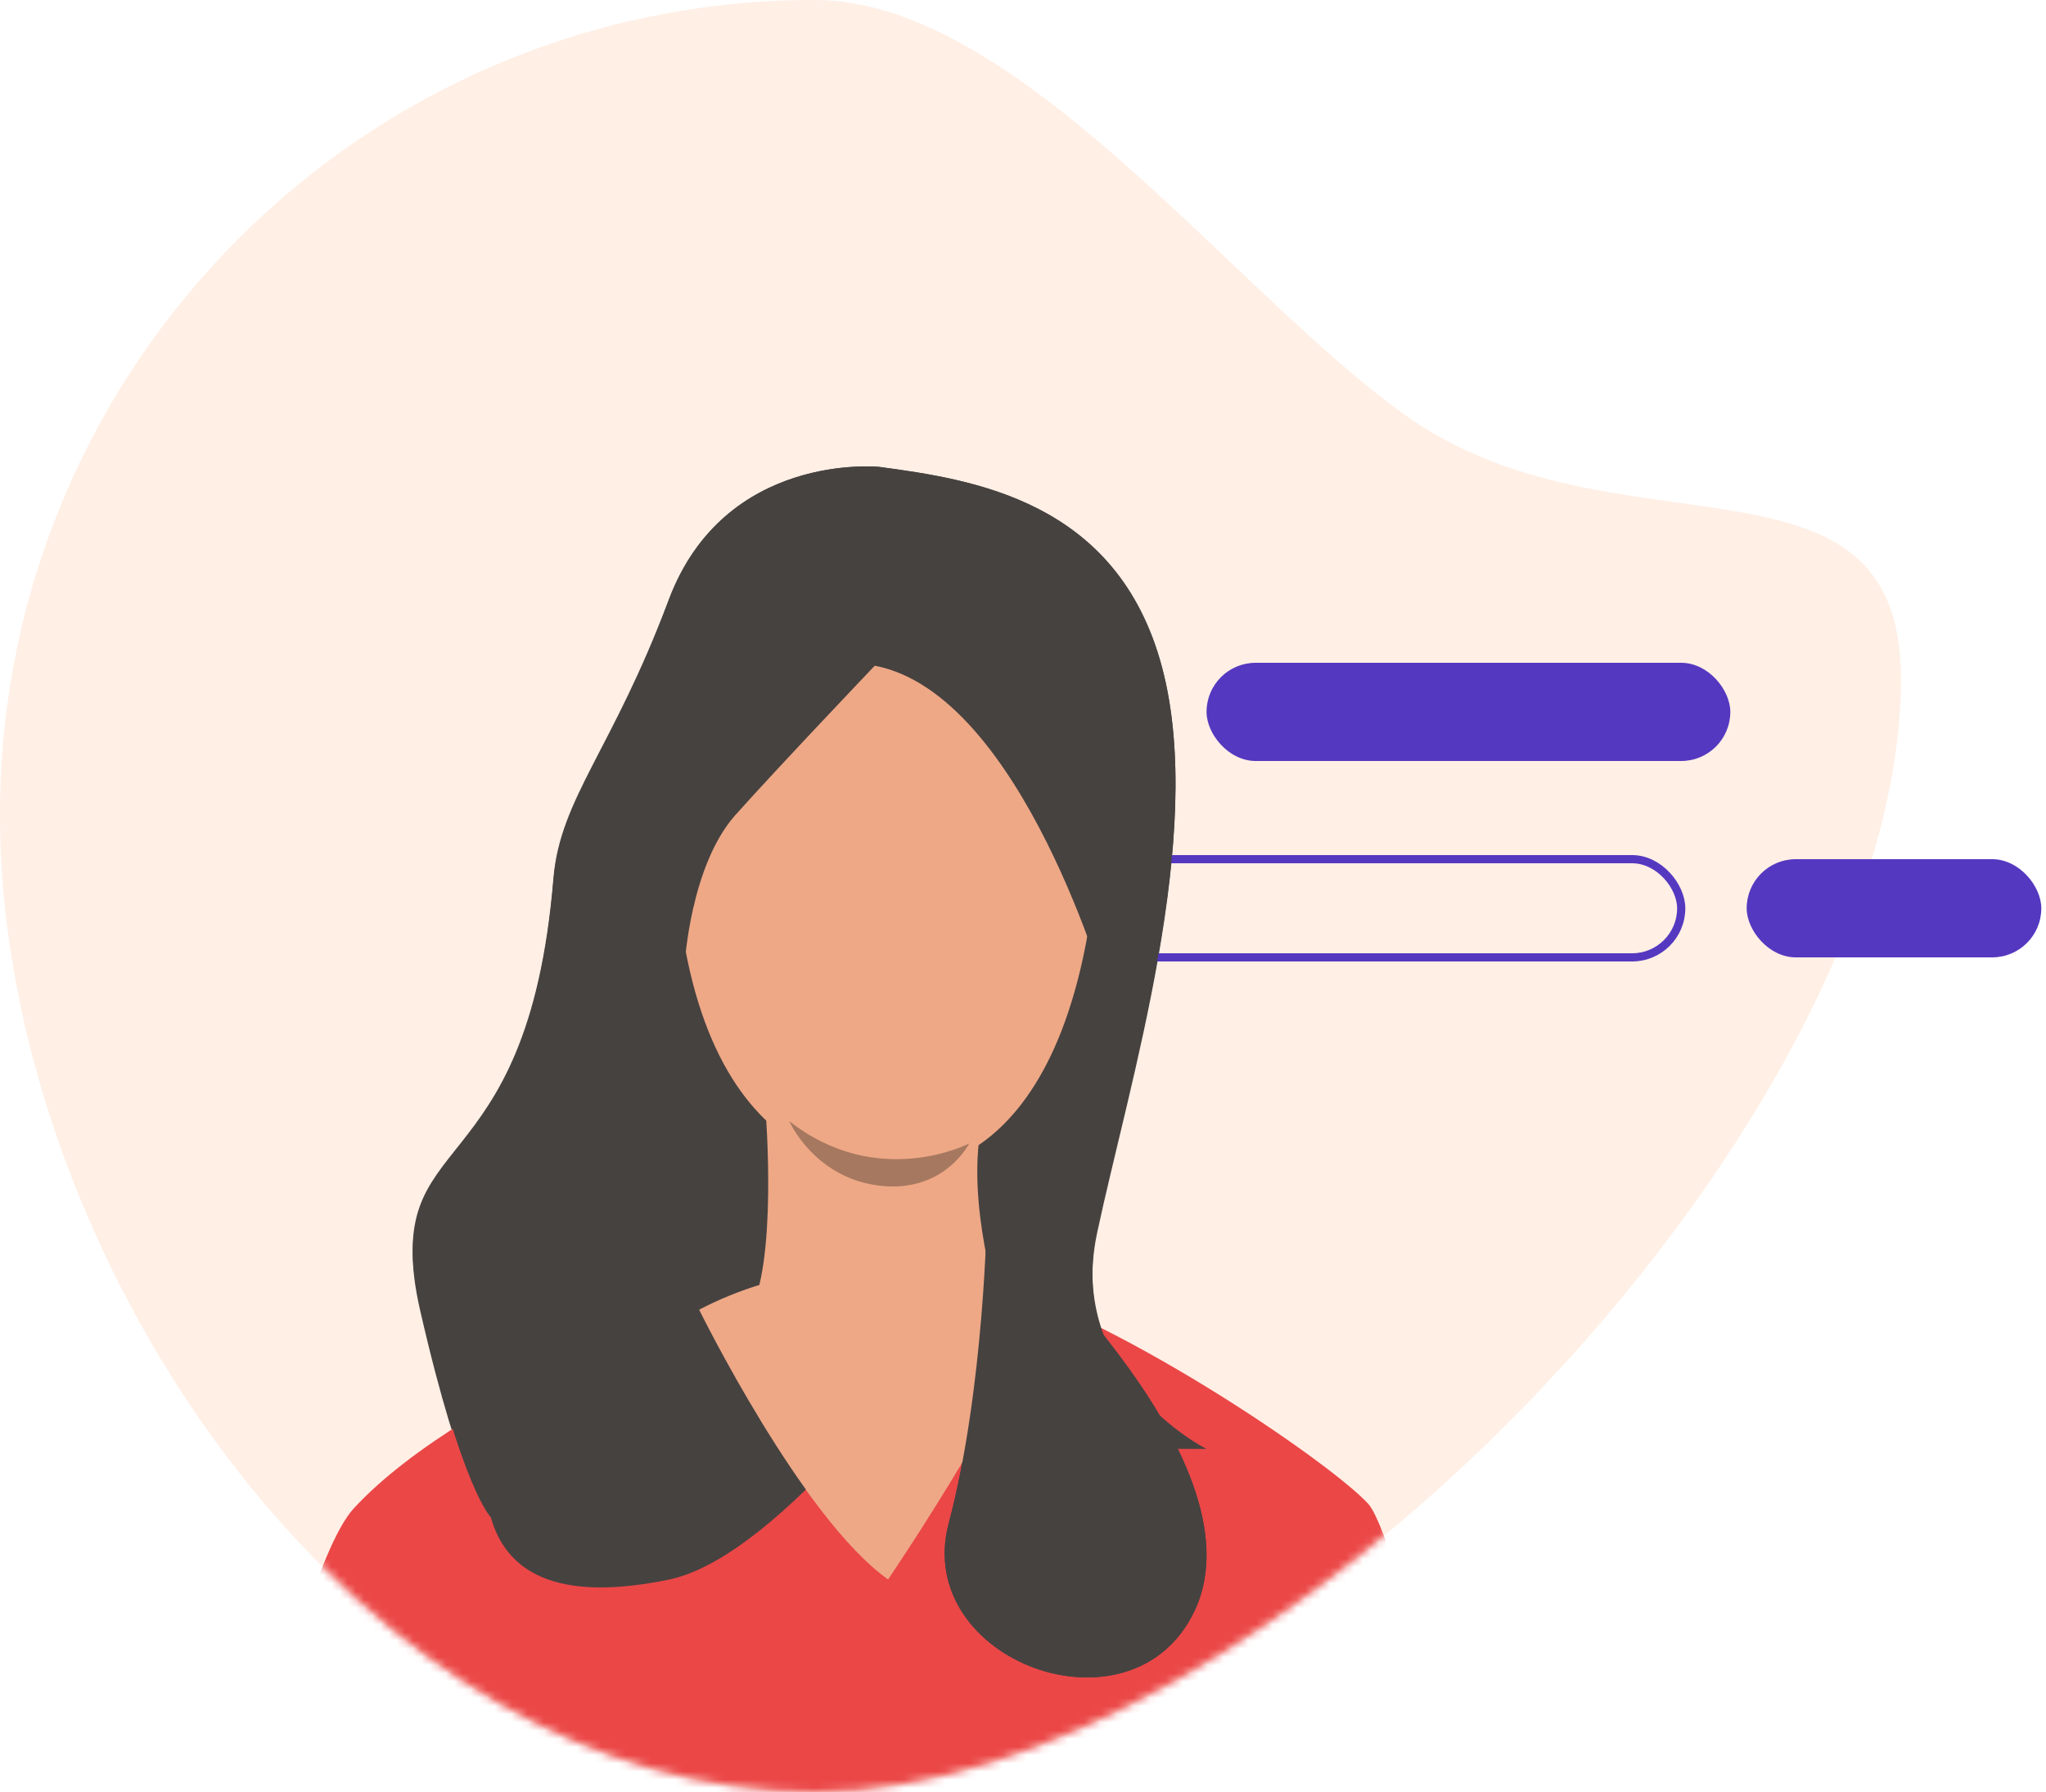 <svg xmlns="http://www.w3.org/2000/svg" xmlns:xlink="http://www.w3.org/1999/xlink" width="250" height="219" viewBox="0 0 250 219">
    <defs>
        <filter id="vl0bhqiq9b" width="109.5%" height="105.4%" x="-4.8%" y="-2.7%" filterUnits="objectBoundingBox">
            <feOffset in="SourceAlpha" result="shadowOffsetOuter1"/>
            <feGaussianBlur in="shadowOffsetOuter1" result="shadowBlurOuter1" stdDeviation="2"/>
            <feColorMatrix in="shadowBlurOuter1" result="shadowMatrixOuter1" values="0 0 0 0 0 0 0 0 0 0 0 0 0 0 0 0 0 0 0.12 0"/>
            <feMerge>
                <feMergeNode in="shadowMatrixOuter1"/>
                <feMergeNode in="SourceGraphic"/>
            </feMerge>
        </filter>
        <filter id="kk9cd6910d">
            <feColorMatrix in="SourceGraphic" values="0 0 0 0 1 0 0 0 0 0.376 0 0 0 0 0 0 0 0 1 0"/>
        </filter>
        <filter id="2v0mojbnxe">
            <feColorMatrix in="SourceGraphic" values="0 0 0 0 1 0 0 0 0 0.376 0 0 0 0 0 0 0 0 1 0"/>
        </filter>
        <path id="8gx9a32xoa" d="M99.545 219c54.978 0 132.728-81.068 132.728-136.045 0-30.105-34.93-13.952-60.549-32.205C150.557 35.668 124.418 0 99.545 0 44.568 0 0 44.568 0 99.545 0 154.523 44.568 219 99.545 219z"/>
    </defs>
    <g fill="none" fill-rule="evenodd">
        <g>
            <g>
                <g transform="translate(-1056 -1034) translate(94 928) translate(962 106)">
                    <mask id="zatq8e4tjc" fill="#fff">
                        <use xlink:href="#8gx9a32xoa"/>
                    </mask>
                    <use fill="#FFEFE5" xlink:href="#8gx9a32xoa"/>
                    <g fill-rule="nonzero" filter="url(#vl0bhqiq9b)" mask="url(#zatq8e4tjc)">
                        <g>
                            <path fill="#464240" d="M84.44.189S65.502-1.767 58.679 16.533c-6.824 18.3-13.23 24.307-14.065 34.086-3.203 38.975-21.446 30.174-16.294 52.665 5.153 22.491 8.634 25.844 8.634 25.844l43.45-8.521 44.005.14s-17.268-8.662-13.369-26.962c3.9-18.3 13.37-48.474 7.938-69.01C113.546 4.24 95.721 1.725 84.441.19z" transform="translate(23.019 56.872)"/>
                            <path fill="#EB4747" d="M25.179 281.96c-1.665-.7 11.235-43.513 13.732-56.245 2.358-11.473 10.126-22.106 2.497-41.834-4.439-11.194-4.023-24.485-4.023-24.485s-11.651 26.024-12.76 32.74c-1.11 6.715 40.363-5.457 40.918-4.618 1.11 1.82 2.358 13.152 2.358 16.93 0 3.218-60.2 17.63-67.273 4.897-2.08-3.638 11.096-72.615 19.558-81.85 13.87-15.11 50.211-27.983 50.211-27.983s9.987-5.456 27.464.14c17.616 5.597 42.167 22.666 46.329 27.284 4.16 4.617 21.222 71.915 22.748 80.59 1.387 8.255.832 25.464-17.755 23.226l-50.212-11.613 3.052-15.39 37.59 2.938c7.628 1.259 4.022-5.457 3.05-9.235-.97-3.637-10.402-38.056-10.402-38.056.555 9.514-6.52 40.715-10.265 51.488-3.745 10.773 4.44 68.698 4.994 74.994 0 .28-30.238 25.325-101.811-3.918z" transform="translate(23.019 56.872)"/>
                            <path fill="#EEA886" d="M62.408 103.185s12.528 25.469 23.086 32.943c0 0 18.862-27.822 17.877-34.189 0-.138-20.833-9.274-40.963 1.246zM81.378 12.341s-25.258 3.57-21.61 40.094c3.649 36.523 25.96 33.64 27.503 33.64 1.544 0 22.451.686 24.135-43.801 0-.137.842-33.09-30.028-29.933z" transform="translate(23.019 56.872)"/>
                            <path fill="#EEA886" d="M70.526 78.8s1.541 19.079-2.103 24.885c-3.784 5.669 3.224 13.55 17.52 10.922 14.297-2.626 13.456-10.645 13.456-10.645S95.474 92.21 96.596 82.67c.98-9.54-26.07-3.871-26.07-3.871z" transform="translate(23.019 56.872)"/>
                            <path fill="#464240" d="M83.867 24.484S72.19 36.746 66.769 42.808c-5.421 6.2-6.116 18.05-6.116 18.05s-9.175-11.023-5.283-23.974c3.893-12.95 12.928-38.026 35.864-30.31 22.937 7.715 23.77 41.745 21.13 58.554 0 0-10.426-37.2-28.497-40.644z" transform="translate(23.019 56.872)"/>
                            <path fill="#A77860" d="M95.408 82.868s-11.144 5.801-22-2.74c0 0 3.04 6.93 11 7.897 7.96.967 11-5.157 11-5.157z" transform="translate(23.019 56.872)"/>
                            <path fill="#464240" d="M97.582 91.128s34.196 30.153 25.371 48.846c-7.584 16.1-34.471 6.14-30.059-10.643 4.412-16.645 4.688-38.203 4.688-38.203z" transform="translate(23.019 56.872)"/>
                        </g>
                    </g>
                    <g stroke="#5538C0" transform="translate(113.427 105)">
                        <rect width="92" height="12" rx="6"/>
                    </g>
                    <g filter="url(#kk9cd6910d)">
                        <g transform="translate(213.427 105)">
                            <rect width="36" height="12" fill="#5538C0" rx="6"/>
                        </g>
                    </g>
                    <g filter="url(#2v0mojbnxe)">
                        <g transform="translate(111.427 81)">
                            <rect width="30" height="12" stroke="#5538C0" rx="6"/>
                        </g>
                    </g>
                    <g fill="#5538C0" transform="translate(147.427 81)">
                        <rect width="64" height="12" rx="6"/>
                    </g>
                    <g fill-rule="nonzero">
                        <path fill="#464240" d="M57.033.06S38.093-1.887 31.27 16.331C24.446 34.55 18.04 40.53 17.204 50.264c-3.203 38.8-21.446 30.04-16.293 52.43 5.153 22.39 8.634 25.727 8.634 25.727 2.145 7.622 9.387 10.165 21.725 7.63 5.693-1.171 12.934-6.542 21.724-16.113l44.006.139s-17.268-8.622-13.369-26.84c3.9-18.218 13.369-48.257 7.938-68.7C86.138 4.093 68.313 1.59 57.033.06z" transform="translate(50.427 57)"/>
                        <path fill="#EEA886" d="M35 103.057S47.528 128.525 58.086 136c0 0 18.862-27.822 17.877-34.19 0-.138-20.834-9.273-40.963 1.247zM53.97 12.213s-25.258 3.57-21.61 40.094c3.649 36.523 25.96 33.64 27.503 33.64 1.543 0 22.45.686 24.135-43.801 0-.137.842-33.09-30.029-29.933z" transform="translate(50.427 57)"/>
                        <path fill="#EEA886" d="M43.117 78.672s1.542 19.079-2.102 24.885c-3.784 5.669 3.224 13.55 17.52 10.922 14.297-2.627 13.456-10.645 13.456-10.645s-3.925-11.752-2.804-21.291c.982-9.54-26.07-3.871-26.07-3.871z" transform="translate(50.427 57)"/>
                        <path fill="#464240" d="M56.459 24.356S44.782 36.618 39.36 42.68c-5.422 6.2-6.117 18.049-6.117 18.049s-9.174-11.022-5.282-23.973C31.854 23.805 40.89-1.27 63.826 6.446 86.763 14.16 87.596 48.19 84.956 65c0 0-10.426-37.2-28.497-40.644z" transform="translate(50.427 57)"/>
                        <path fill="#A77860" d="M68 82.74S56.855 88.54 46 80c0 0 3.04 6.93 11 7.896 7.96.967 11-5.156 11-5.156z" transform="translate(50.427 57)"/>
                        <path fill="#464240" d="M70.174 91s34.195 30.153 25.37 48.846c-7.583 16.1-34.47 6.14-30.058-10.643C69.898 112.558 70.174 91 70.174 91z" transform="translate(50.427 57)"/>
                    </g>
                </g>
            </g>
        </g>
    </g>
</svg>

